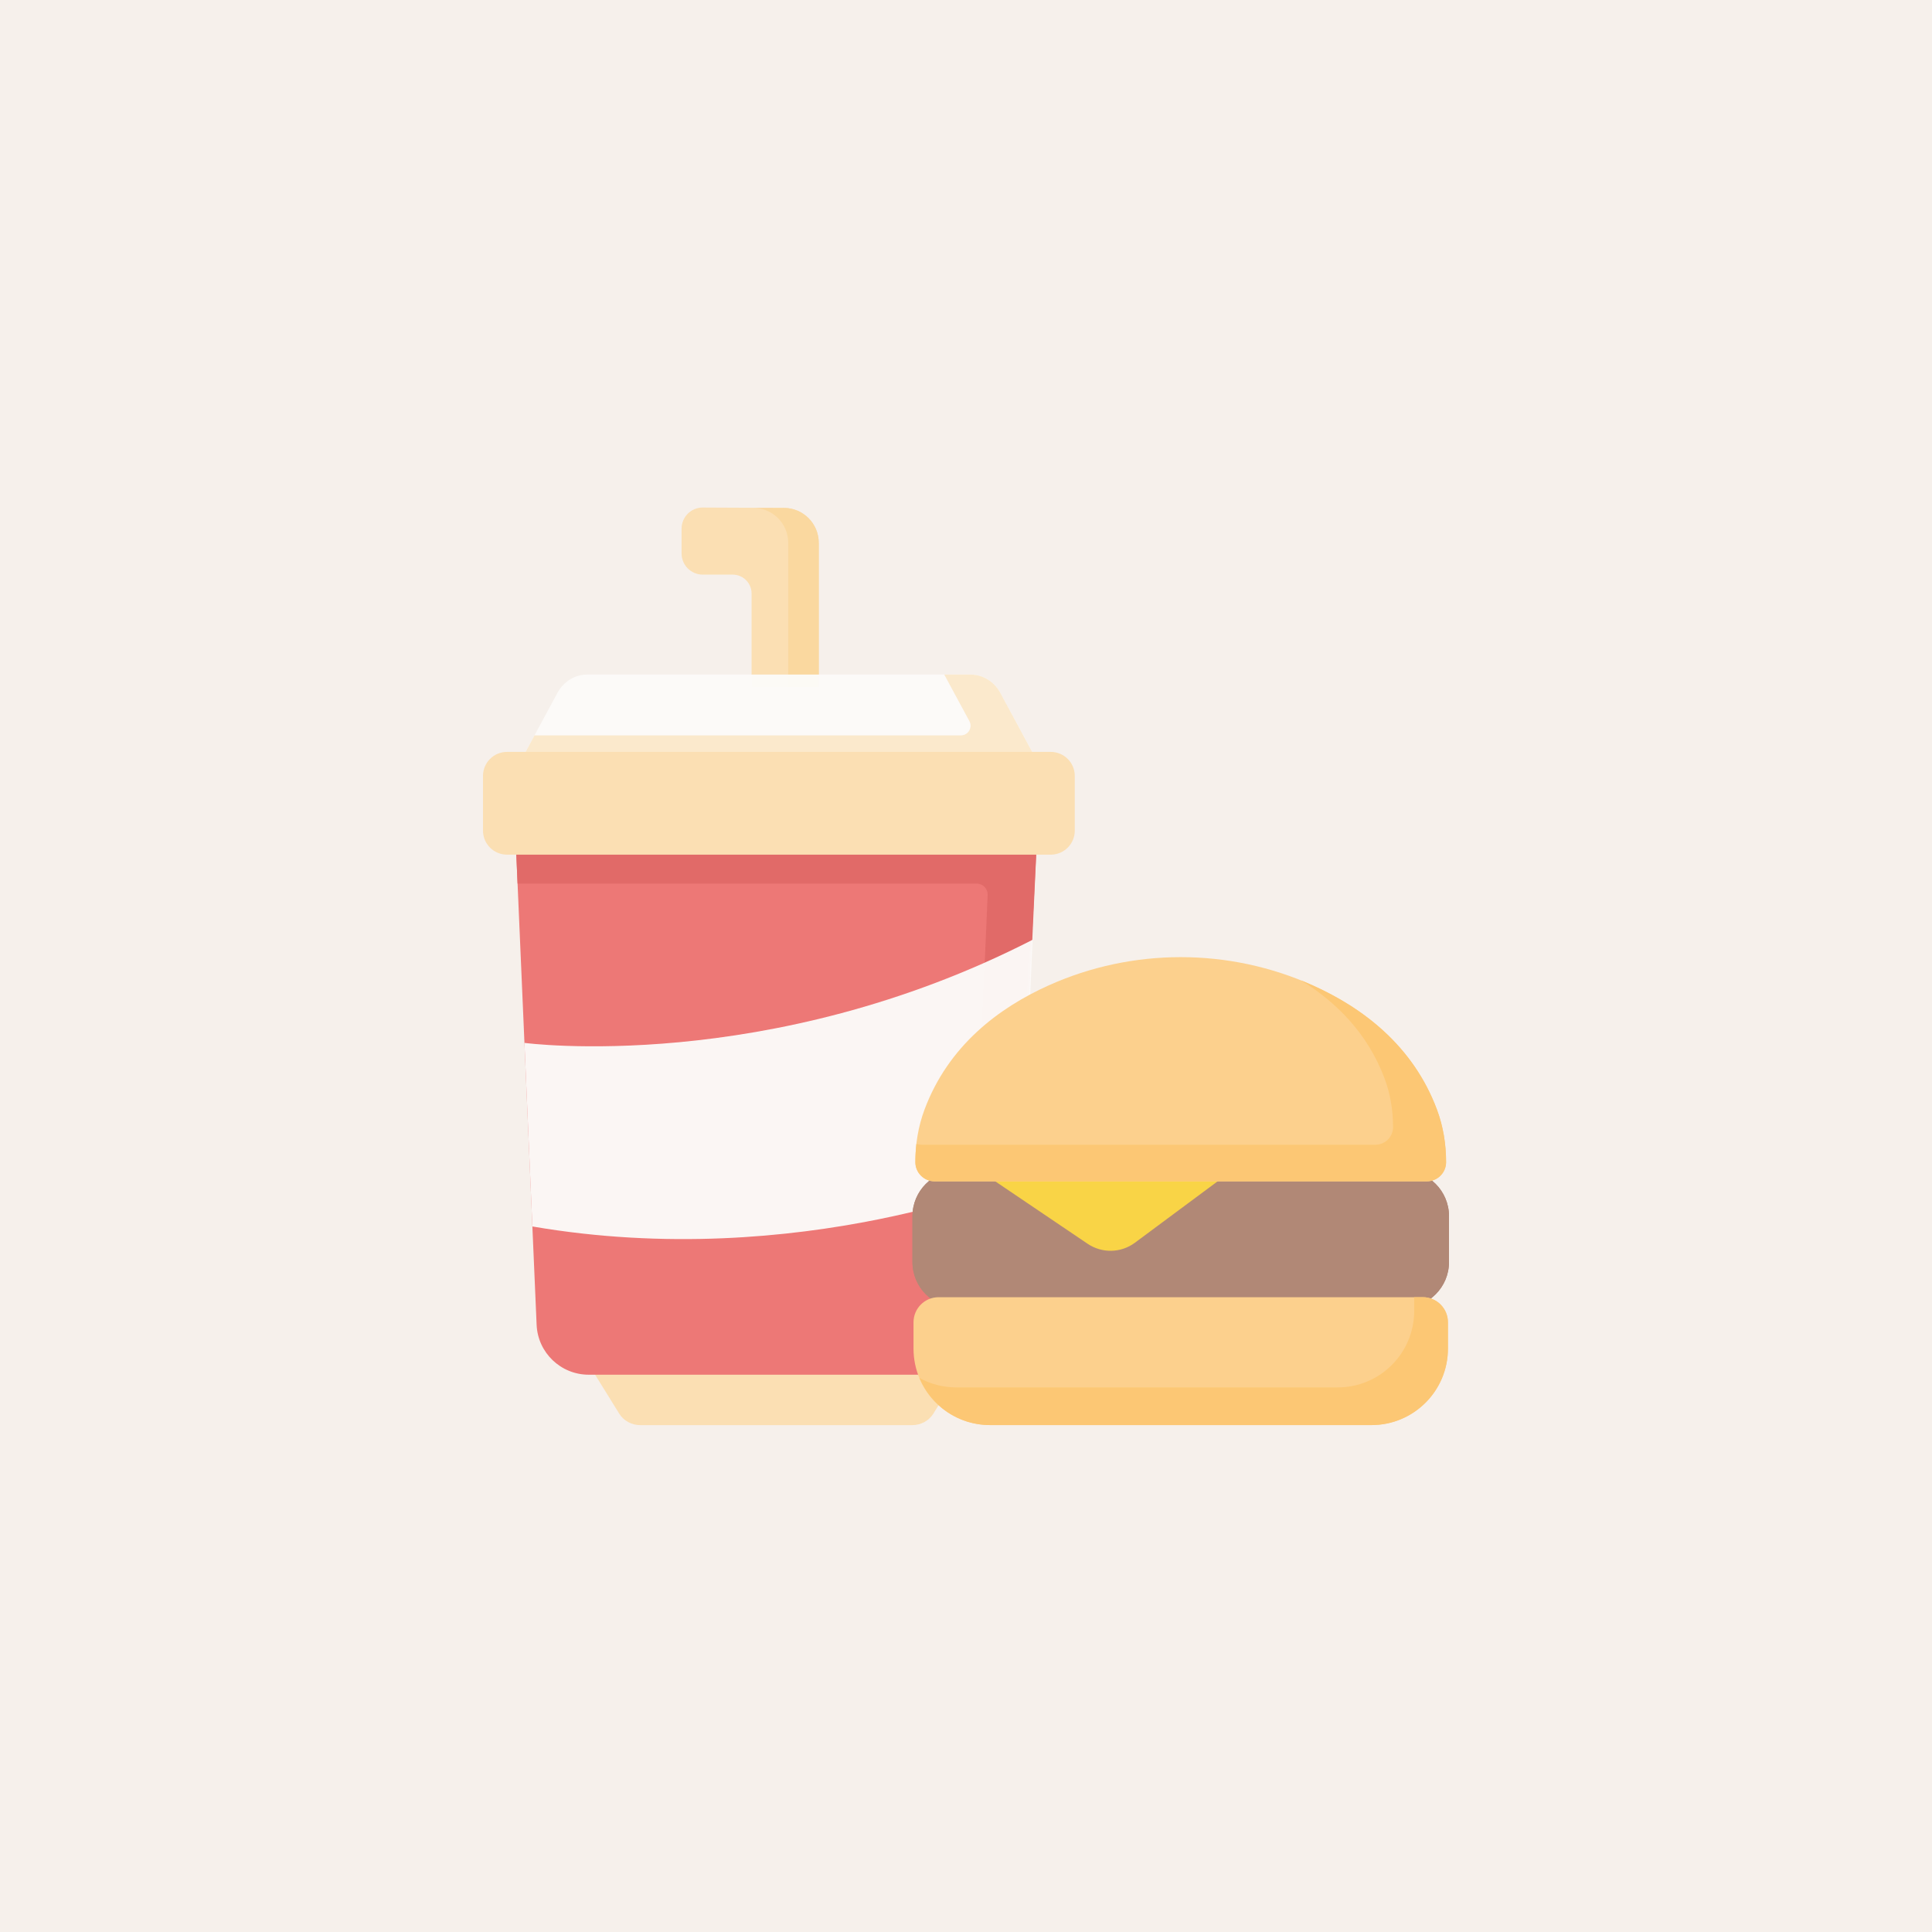 <?xml version="1.0" encoding="UTF-8"?>
<svg xmlns="http://www.w3.org/2000/svg" width="163" height="163" viewBox="0 0 163 163" fill="none">
  <defs>
    <clipPath id="clip0">
      <rect width="81.5" height="81.5" fill="white" transform="translate(40.75 40.75)"></rect>
    </clipPath>
  </defs>
  <rect width="163" height="163" fill="#F6F0EB"></rect>
  <g opacity="0.7" clip-path="url(#clip0)">
    <path d="M57.505 44.601V46.698C57.505 47.681 58.303 48.479 59.287 48.479H61.816C62.696 48.479 63.411 49.193 63.411 50.074V57.962H69.078V45.797C69.078 44.175 67.766 42.858 66.143 42.852L59.295 42.82C58.308 42.815 57.505 43.614 57.505 44.601Z" fill="#FDD79B"></path>
    <path d="M69.077 45.798V57.961H66.502V45.798C66.502 44.174 65.19 42.858 63.569 42.852H66.144C67.766 42.858 69.077 44.174 69.077 45.798Z" fill="#FCCD7F"></path>
    <path d="M81.884 56.912H49.542C48.504 56.912 47.546 57.503 47.028 58.462L43.855 64.344H87.571L84.398 58.462C83.881 57.503 82.922 56.912 81.884 56.912V56.912Z" fill="white" fill-opacity="0.96"></path>
    <path d="M87.571 64.344H43.855L45.096 62.043H81.068C81.685 62.043 82.078 61.385 81.785 60.841L79.666 56.913H81.884C82.921 56.913 83.882 57.503 84.399 58.462L87.571 64.344Z" fill="#FDE6BF"></path>
    <path d="M76.953 120.237H54.034C53.298 120.237 52.619 119.872 52.253 119.281L50.004 115.653H80.983L78.735 119.281C78.368 119.872 77.688 120.237 76.953 120.237Z" fill="#FDD79B"></path>
    <path d="M87.463 71.262L86.952 81.238L85.714 111.771C85.616 114.1 83.716 115.942 81.392 115.98C81.367 115.982 81.343 115.982 81.318 115.982H49.67C47.313 115.982 45.374 114.125 45.274 111.771L43.525 71.262H87.463Z" fill="#EA4444"></path>
    <path d="M87.462 71.262L87.092 79.289L86.753 80.601L85.714 111.771C85.617 114.071 83.764 115.895 81.482 115.977C81.557 115.683 81.605 115.376 81.618 115.059L83.326 75.51C83.348 74.986 82.93 74.549 82.405 74.549H43.666L43.524 71.262H87.462Z" fill="#D93131"></path>
    <path d="M44.247 87.987C44.247 87.987 64.782 90.734 87.116 79.289L86.249 99.376C86.249 99.376 67.548 107.359 44.915 103.475L44.247 87.987Z" fill="white" fill-opacity="0.96"></path>
    <path d="M88.651 72.106H42.776C41.657 72.106 40.75 71.199 40.75 70.08V65.462C40.75 64.343 41.657 63.437 42.776 63.437H88.651C89.769 63.437 90.677 64.343 90.677 65.462V70.08C90.677 71.199 89.769 72.106 88.651 72.106Z" fill="#FDD79B"></path>
    <path d="M118.403 110.325H80.83C78.705 110.325 76.983 108.602 76.983 106.477V102.605C76.983 100.48 78.705 98.758 80.83 98.758H118.404C120.528 98.758 122.25 100.48 122.25 102.605V106.477C122.25 108.602 120.528 110.325 118.403 110.325V110.325Z" fill="#945B44"></path>
    <path d="M118.403 110.325H80.83C78.705 110.325 76.983 108.602 76.983 106.477V102.605C76.983 100.48 78.705 98.758 80.83 98.758H118.404C120.528 98.758 122.25 100.48 122.25 102.605V106.477C122.25 108.602 120.528 110.325 118.403 110.325V110.325Z" fill="#945B44"></path>
    <path d="M115.708 120.232H83.525C79.961 120.232 77.072 117.344 77.072 113.78V111.557C77.072 110.389 78.019 109.443 79.186 109.443H120.047C121.214 109.443 122.16 110.389 122.16 111.557V113.78C122.16 117.344 119.272 120.232 115.708 120.232V120.232Z" fill="#FFC265"></path>
    <path d="M122.161 111.558V113.779C122.161 117.344 119.272 120.233 115.707 120.233H83.525C80.838 120.233 78.535 118.59 77.566 116.254C78.489 116.763 79.549 117.054 80.679 117.054H112.861C116.426 117.054 119.313 114.166 119.313 110.603V109.442H120.048C121.214 109.442 122.161 110.389 122.161 111.558V111.558Z" fill="#FFB541"></path>
    <path d="M82.619 98.758L91.76 104.935C92.975 105.756 94.574 105.721 95.751 104.847L103.954 98.758H82.619Z" fill="#FBC700"></path>
    <path d="M121.237 93.623C119.224 88.223 114.966 85.026 110.755 83.135C103.686 79.959 95.546 79.959 88.477 83.135C84.267 85.026 80.008 88.223 77.996 93.623C77.468 95.038 77.227 96.544 77.228 98.055C77.229 98.948 77.961 99.669 78.855 99.669H120.378C121.271 99.669 122.004 98.948 122.004 98.055C122.006 96.544 121.764 95.038 121.237 93.623V93.623Z" fill="#FFC265"></path>
    <path d="M122.005 98.055C122.003 98.947 121.272 99.669 120.378 99.669H78.854C77.962 99.669 77.229 98.947 77.229 98.055C77.229 97.537 77.257 97.021 77.314 96.508C77.46 96.558 77.615 96.582 77.776 96.582H116.033C116.856 96.582 117.53 95.919 117.531 95.095C117.531 93.703 117.31 92.316 116.823 91.011C115.383 87.151 112.698 84.512 109.755 82.709C110.09 82.844 110.423 82.985 110.755 83.135C114.966 85.026 119.224 88.224 121.237 93.622C121.765 95.038 122.006 96.544 122.005 98.055V98.055Z" fill="#FFB541"></path>
  </g>
</svg>
